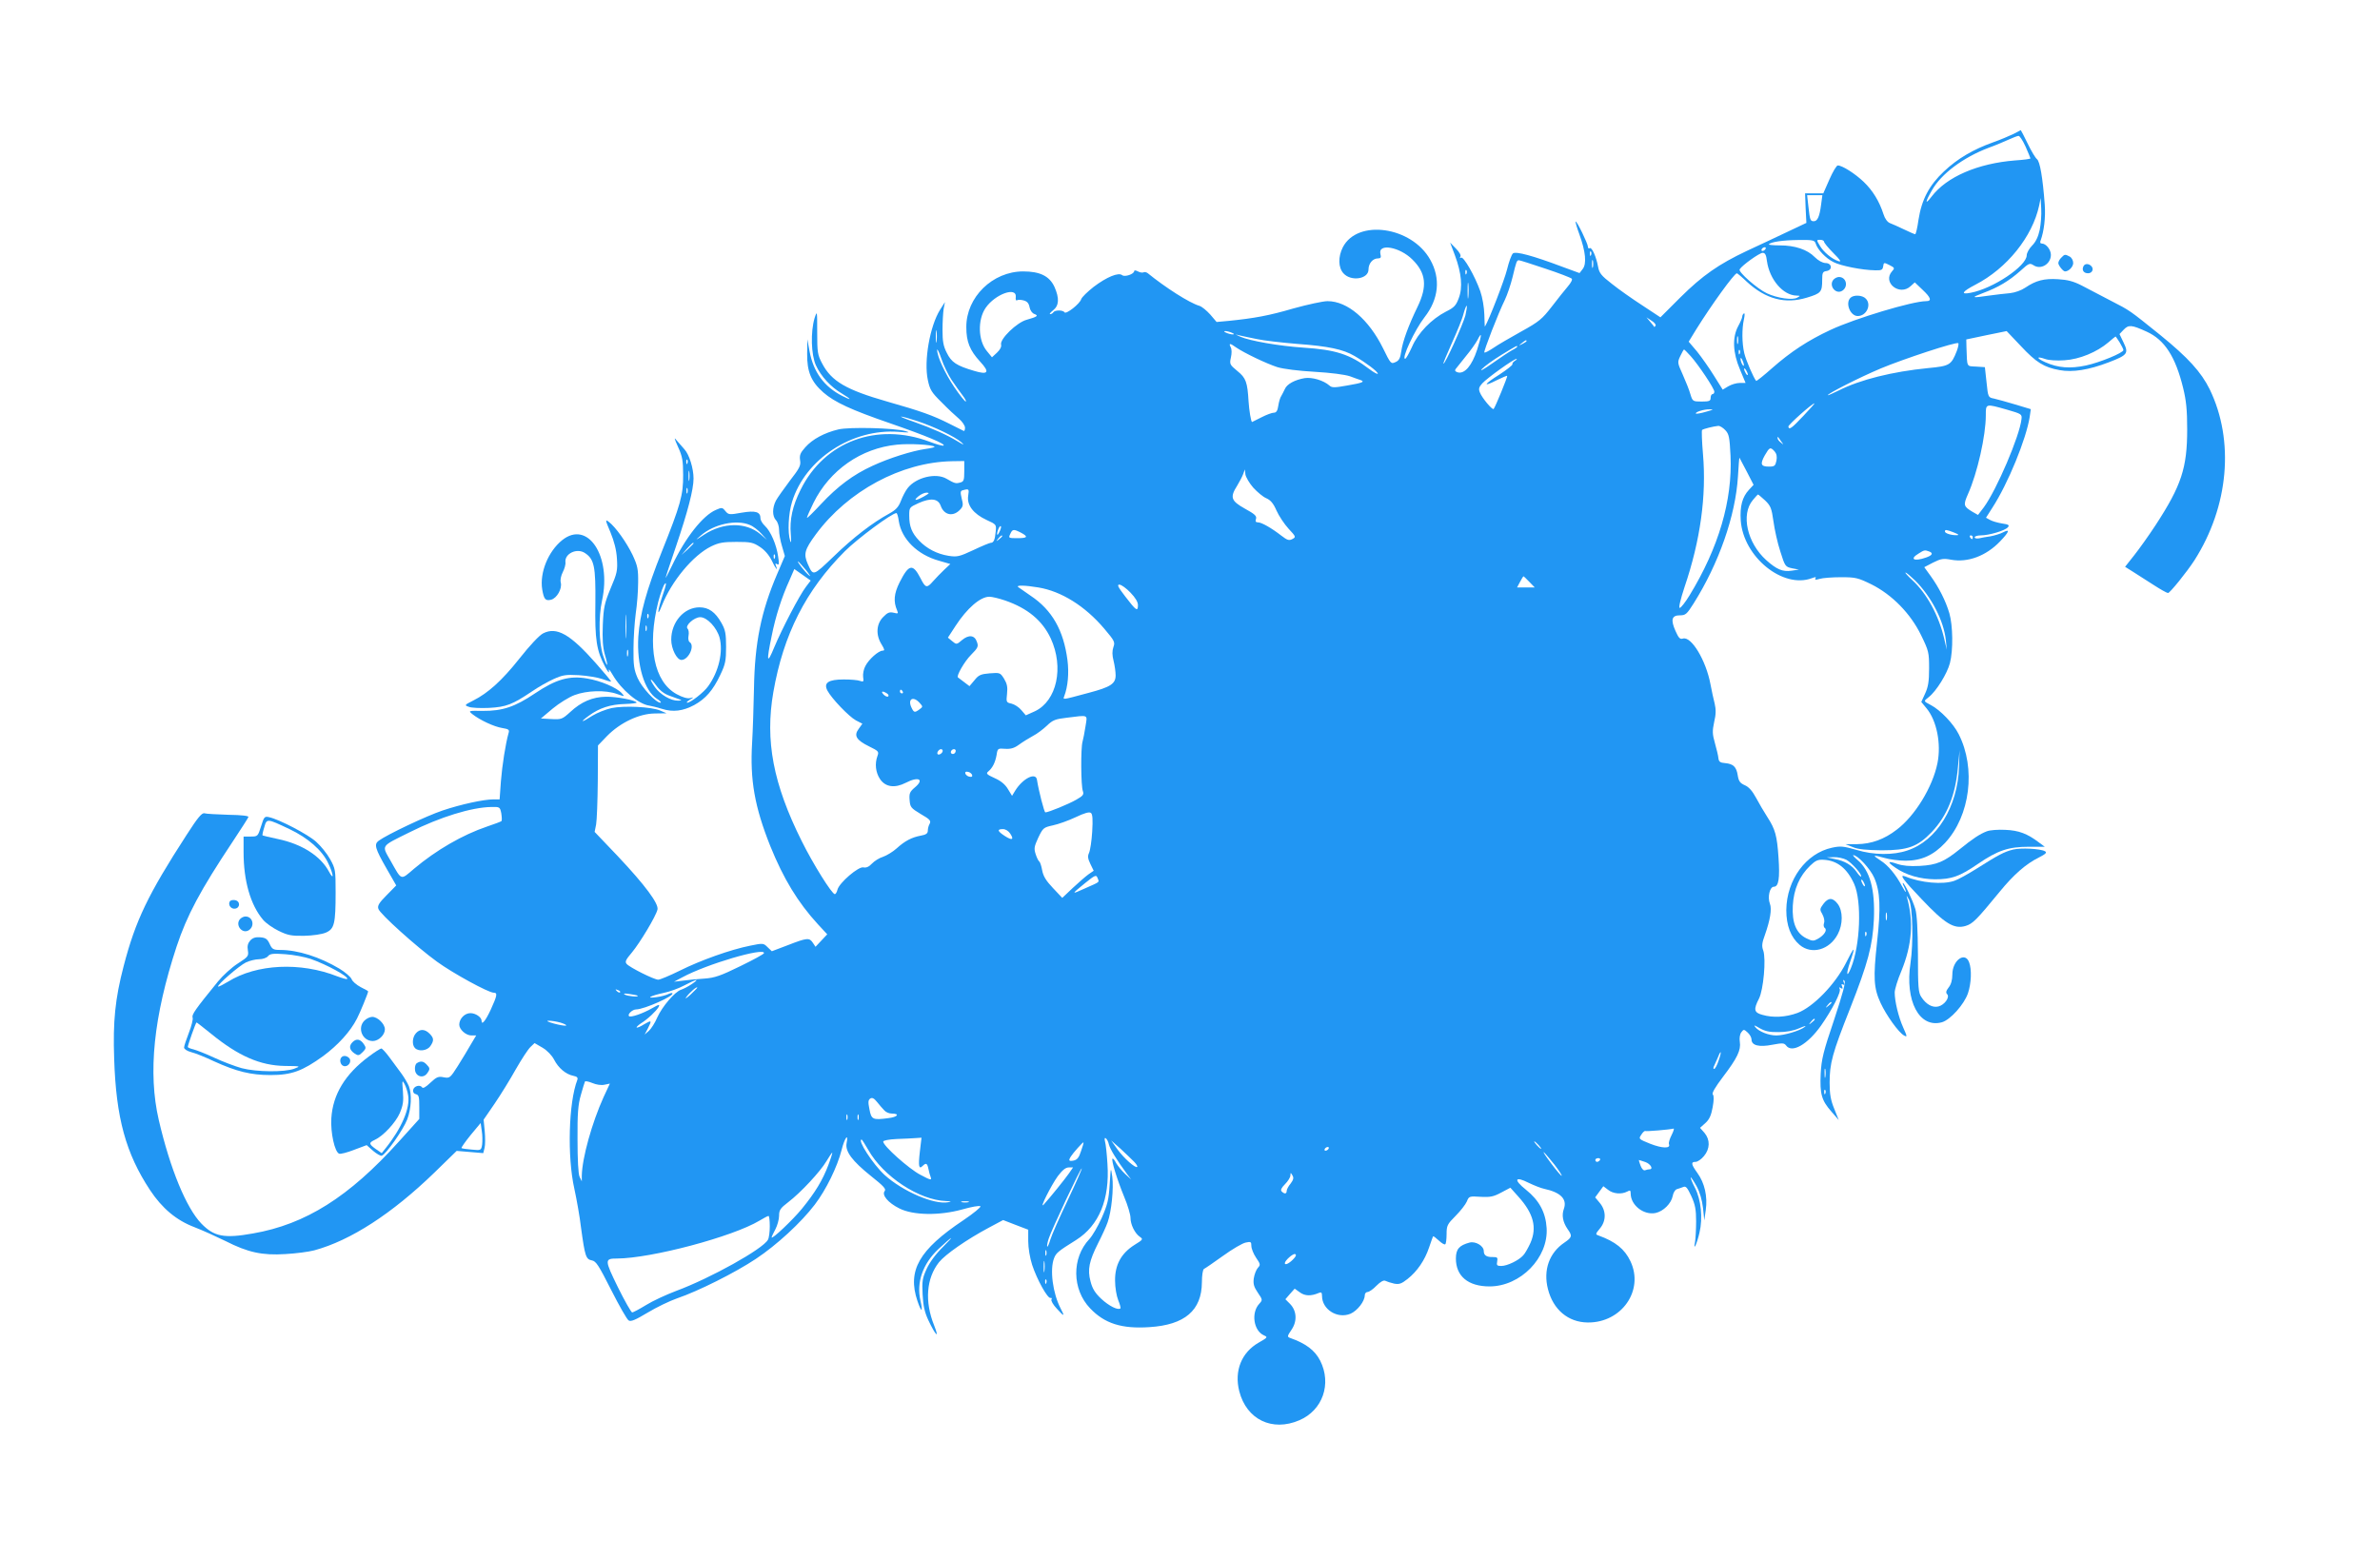 <?xml version="1.0" standalone="no"?>
<!DOCTYPE svg PUBLIC "-//W3C//DTD SVG 20010904//EN"
 "http://www.w3.org/TR/2001/REC-SVG-20010904/DTD/svg10.dtd">
<svg version="1.0" xmlns="http://www.w3.org/2000/svg"
 width="1280pt" height="839pt" viewBox="0 0 1280 839"
 preserveAspectRatio="xMidYMid meet">
<g transform="translate(0,839) scale(0.1,-0.1)"
fill="#2196f3" stroke="none">
<path d="M10828 7669 c-21 -10 -70 -31 -110 -45 -106 -38 -190 -87 -263 -156
-79 -74 -120 -151 -137 -260 -6 -43 -14 -78 -18 -78 -3 0 -31 12 -60 26 -30
14 -64 30 -76 34 -13 5 -27 24 -34 47 -23 71 -58 128 -107 175 -46 44 -115 88
-139 88 -7 0 -27 -34 -45 -75 l-33 -75 -49 0 -49 0 3 -80 4 -79 -110 -52 c-60
-29 -156 -73 -211 -99 -150 -71 -237 -131 -357 -250 l-107 -107 -97 64 c-54
35 -128 87 -164 116 -57 44 -68 58 -74 91 -10 55 -34 108 -45 101 -6 -3 -10 0
-10 8 0 16 -60 140 -66 135 -2 -2 7 -33 20 -68 34 -94 40 -159 18 -187 l-17
-22 -90 33 c-162 61 -252 85 -268 73 -8 -7 -22 -46 -32 -87 -13 -54 -97 -272
-119 -307 -1 -1 -2 29 -3 65 -1 38 -10 92 -22 126 -29 82 -90 188 -103 180 -7
-4 -8 -2 -4 5 5 7 -5 25 -24 44 l-31 32 26 -69 c35 -94 43 -173 20 -231 -14
-38 -25 -50 -68 -71 -78 -40 -151 -115 -183 -190 -16 -35 -32 -64 -37 -64 -21
0 52 156 104 223 77 98 88 209 31 310 -100 179 -391 220 -470 67 -26 -51 -25
-109 3 -140 41 -46 135 -31 135 20 0 33 23 60 51 60 15 0 18 5 13 24 -14 59
104 38 172 -30 74 -73 81 -144 28 -254 -50 -103 -80 -186 -88 -241 -5 -36 -12
-49 -31 -57 -24 -11 -26 -9 -67 75 -77 155 -191 253 -298 253 -25 0 -107 -18
-183 -39 -133 -39 -211 -53 -348 -67 l-66 -6 -34 40 c-19 21 -45 43 -59 47
-54 16 -182 98 -278 176 -7 5 -17 7 -22 4 -5 -3 -19 -1 -30 5 -11 6 -20 7 -20
2 0 -16 -51 -34 -65 -22 -20 16 -83 -10 -153 -63 -33 -26 -63 -55 -67 -66 -7
-25 -82 -84 -90 -71 -8 13 -52 13 -60 0 -3 -5 -11 -10 -17 -10 -6 0 1 9 16 21
32 25 34 65 7 126 -27 58 -78 83 -168 83 -165 0 -307 -139 -306 -300 0 -79 19
-125 74 -185 54 -58 44 -73 -32 -50 -95 28 -122 46 -147 97 -19 37 -23 63 -23
123 0 42 3 93 6 113 l7 37 -26 -41 c-55 -88 -88 -275 -66 -378 11 -52 19 -66
74 -120 33 -34 76 -74 94 -89 17 -15 32 -36 32 -48 0 -11 -3 -19 -7 -17 -5 2
-39 19 -78 39 -87 44 -151 67 -334 119 -220 63 -299 109 -349 204 -25 47 -27
60 -27 170 0 114 0 117 -14 75 -22 -74 -19 -196 7 -254 27 -59 80 -117 140
-152 53 -32 55 -40 2 -13 -98 50 -155 128 -176 240 l-12 65 -1 -78 c-1 -96 21
-150 87 -208 61 -53 150 -94 362 -167 188 -65 301 -112 284 -119 -6 -2 -39 7
-75 21 -283 106 -565 1 -693 -258 -44 -88 -60 -162 -53 -240 3 -38 2 -51 -3
-36 -15 46 -10 147 10 211 71 230 323 395 573 376 57 -5 65 -4 37 4 -61 17
-301 23 -361 9 -76 -18 -140 -53 -178 -96 -27 -30 -32 -43 -28 -70 5 -28 -3
-43 -55 -110 -33 -44 -67 -92 -75 -107 -20 -39 -20 -83 0 -105 10 -10 17 -34
17 -53 0 -20 7 -59 16 -88 l15 -52 -41 -96 c-87 -203 -121 -371 -125 -618 -2
-93 -6 -224 -10 -290 -12 -200 13 -344 98 -557 71 -175 147 -301 256 -420 l50
-54 -32 -34 -31 -33 -14 21 c-19 29 -31 28 -134 -12 l-87 -33 -23 22 c-22 22
-25 22 -93 8 -106 -21 -268 -79 -378 -134 -55 -27 -107 -49 -117 -49 -22 0
-154 66 -170 85 -10 12 -4 23 29 62 43 52 128 193 137 230 8 31 -66 131 -214
288 l-124 130 8 40 c4 22 8 127 9 232 l1 193 49 51 c71 72 172 120 256 121
l64 1 -35 15 c-48 20 -193 27 -261 13 -31 -7 -77 -25 -103 -41 -60 -39 -71
-38 -19 0 57 42 117 61 194 63 37 1 65 5 63 8 -8 13 -108 32 -165 31 -72 -1
-133 -27 -192 -82 -43 -39 -48 -41 -102 -38 l-56 3 63 53 c35 29 88 62 118 73
66 25 167 28 228 6 43 -15 43 -15 26 4 -27 30 -113 67 -186 79 -96 17 -168 -4
-281 -80 -107 -72 -174 -95 -281 -94 -78 1 -78 1 -55 -18 41 -32 116 -67 159
-74 36 -6 41 -9 35 -28 -16 -57 -34 -171 -41 -258 l-7 -98 -32 0 c-54 0 -177
-27 -275 -60 -84 -28 -298 -129 -344 -163 -25 -19 -19 -41 44 -151 l51 -89
-51 -52 c-41 -41 -51 -57 -45 -74 8 -27 206 -205 315 -284 85 -62 277 -167
305 -167 22 0 19 -15 -16 -92 -28 -60 -49 -85 -49 -59 0 19 -32 41 -60 41 -31
0 -60 -30 -60 -62 0 -26 36 -58 65 -58 l26 0 -28 -47 c-15 -27 -47 -79 -70
-116 -42 -66 -44 -68 -77 -62 -28 6 -38 2 -71 -29 -25 -24 -41 -33 -45 -25
-11 16 -44 7 -48 -14 -2 -11 3 -20 15 -23 16 -4 18 -15 18 -69 l0 -64 -110
-122 c-268 -298 -502 -445 -784 -494 -156 -28 -210 -17 -278 53 -81 84 -168
294 -229 557 -59 254 -28 557 96 934 56 168 126 300 303 566 43 65 81 124 83
130 3 6 -35 11 -107 12 -62 2 -120 5 -129 8 -14 4 -36 -22 -97 -117 -207 -320
-274 -459 -338 -705 -46 -176 -58 -298 -51 -498 10 -319 63 -510 193 -707 65
-98 141 -162 238 -199 44 -17 119 -51 168 -75 120 -61 197 -78 322 -70 55 3
125 12 155 20 196 53 419 198 646 418 l120 117 72 -6 71 -6 7 28 c4 15 4 55 1
89 l-6 63 59 86 c32 47 84 131 114 185 31 54 66 108 79 120 l22 21 43 -25 c25
-15 50 -41 62 -64 23 -45 63 -79 103 -87 21 -4 26 -10 22 -22 -47 -121 -55
-413 -16 -586 12 -55 29 -149 36 -210 21 -153 26 -169 58 -175 23 -4 37 -27
104 -159 43 -85 85 -159 94 -164 12 -8 37 3 102 42 48 29 119 63 159 77 112
38 312 138 423 212 113 75 244 196 317 292 61 80 121 203 144 293 16 65 39 97
27 37 -8 -44 30 -95 131 -176 68 -54 83 -70 74 -81 -17 -21 18 -63 78 -93 74
-38 216 -40 339 -6 49 14 93 22 98 17 4 -4 -37 -38 -92 -75 -238 -159 -302
-270 -247 -434 22 -65 31 -63 16 3 -22 97 13 197 97 276 76 71 94 81 25 12
-39 -38 -72 -83 -88 -118 -23 -50 -26 -67 -22 -139 3 -60 11 -95 30 -136 40
-85 62 -106 32 -30 -52 129 -42 254 26 340 34 42 148 122 270 187 l75 40 67
-26 68 -26 0 -62 c0 -36 9 -90 21 -127 26 -79 83 -182 99 -178 6 1 9 -2 5 -8
-4 -6 9 -29 29 -50 40 -44 44 -44 20 2 -42 81 -59 209 -35 270 11 28 21 37
119 98 123 78 181 219 168 409 -3 53 -9 107 -13 120 -4 16 -2 22 4 18 6 -4 14
-19 17 -34 7 -26 42 -83 97 -158 l23 -30 -33 30 c-18 17 -39 43 -48 58 -8 16
-17 27 -20 24 -7 -8 24 -110 63 -205 19 -45 34 -96 34 -113 0 -36 23 -83 50
-102 19 -13 18 -15 -29 -44 -71 -45 -105 -107 -104 -192 0 -37 8 -83 17 -105
9 -22 14 -41 12 -44 -13 -12 -62 13 -103 51 -34 32 -48 55 -58 94 -17 64 -8
108 41 206 20 39 43 89 51 112 21 59 33 182 25 245 -8 54 -8 54 -14 -42 -5
-82 -12 -109 -43 -180 -21 -46 -50 -96 -66 -113 -96 -102 -94 -271 4 -373 78
-82 170 -111 319 -101 190 12 281 90 282 241 0 37 5 69 11 72 5 2 52 34 102
70 51 37 106 69 123 72 27 6 30 4 30 -18 0 -14 11 -42 25 -63 24 -35 25 -39
10 -55 -9 -10 -19 -36 -22 -57 -4 -30 1 -46 22 -77 26 -38 26 -39 7 -60 -44
-48 -30 -144 25 -169 22 -10 22 -11 -27 -39 -93 -53 -133 -152 -105 -262 39
-152 177 -219 323 -156 126 54 175 196 112 321 -29 56 -77 92 -162 122 -16 6
-15 10 8 44 32 47 28 103 -9 140 l-24 24 25 29 25 28 28 -20 c27 -20 60 -21
102 -3 13 6 17 2 17 -16 0 -73 83 -125 153 -96 37 16 77 67 77 100 0 9 7 17
15 17 8 0 30 15 48 34 22 22 39 31 48 26 8 -4 29 -11 47 -15 27 -5 39 -1 72
25 52 41 93 101 116 170 10 30 20 57 21 59 2 3 16 -8 31 -22 16 -15 31 -24 35
-20 4 3 7 28 7 55 0 45 4 53 48 97 27 27 54 62 61 78 11 28 13 29 74 25 52 -3
70 1 111 23 l49 26 43 -48 c82 -91 101 -166 65 -249 -12 -26 -29 -57 -39 -67
-24 -27 -86 -57 -118 -57 -23 0 -26 4 -22 24 4 21 1 24 -22 24 -35 -1 -50 9
-50 32 0 28 -44 54 -76 46 -56 -15 -74 -35 -74 -86 0 -95 66 -150 181 -150
166 0 317 154 307 314 -5 84 -40 149 -111 206 -69 55 -60 75 15 37 29 -14 67
-29 83 -32 88 -19 124 -55 106 -107 -13 -35 -6 -72 20 -110 26 -36 24 -44 -17
-72 -82 -55 -115 -148 -89 -250 28 -111 109 -179 214 -180 182 -2 304 172 230
329 -31 66 -81 106 -172 139 -17 6 -17 8 7 37 35 41 35 96 0 138 l-25 30 22
30 22 30 25 -19 c27 -22 72 -26 103 -10 16 9 19 7 19 -10 0 -63 70 -118 134
-105 42 9 84 51 92 91 3 18 13 34 22 37 10 3 25 8 35 12 14 6 22 -4 43 -49 21
-46 26 -72 26 -136 0 -43 -3 -94 -6 -112 -11 -53 10 -11 24 51 19 79 8 179
-24 241 -15 29 -25 54 -23 56 2 2 16 -19 31 -46 18 -33 30 -75 35 -118 l7 -67
8 57 c10 72 -6 144 -45 198 -34 47 -36 60 -10 60 11 0 31 14 45 31 33 39 34
88 3 125 l-24 27 29 26 c21 19 31 41 39 85 7 39 7 62 1 68 -7 7 12 39 55 96
76 100 97 143 90 188 -3 19 0 40 8 51 13 17 14 17 34 -1 12 -11 21 -27 21 -38
0 -32 41 -42 112 -28 54 10 63 10 74 -4 31 -43 115 5 187 106 61 87 111 184
101 199 -5 8 -3 10 6 4 10 -6 12 -4 7 9 -5 11 -3 15 5 10 8 -5 9 -1 4 12 -5
13 -4 16 4 8 7 -7 -9 -68 -56 -210 -58 -171 -68 -212 -72 -290 -5 -108 4 -143
58 -204 l39 -45 -24 60 c-19 46 -25 79 -25 140 0 105 14 158 110 400 97 247
121 338 128 479 7 161 -21 263 -88 320 -17 14 -27 26 -23 26 24 0 92 -74 113
-122 32 -74 36 -160 15 -347 -21 -191 -18 -246 19 -326 31 -67 97 -159 126
-175 18 -10 18 -7 -4 42 -26 58 -46 142 -46 189 0 17 16 69 36 116 57 139 67
268 29 399 -3 10 2 3 12 -16 20 -41 24 -232 8 -340 -31 -204 47 -353 169 -319
45 13 119 95 140 156 18 53 21 129 6 167 -22 59 -90 10 -90 -66 0 -30 -7 -54
-20 -70 -14 -18 -16 -28 -8 -36 16 -16 -14 -58 -47 -66 -32 -8 -66 11 -92 51
-16 24 -18 53 -18 228 -1 134 -5 215 -14 245 -14 47 -58 140 -67 140 -2 0 0
-9 6 -19 5 -11 10 -23 10 -28 -1 -4 -10 10 -22 32 -31 59 -74 111 -114 136
-19 12 -33 23 -32 25 2 2 26 -3 53 -11 26 -8 78 -15 114 -15 85 0 150 30 212
96 135 145 167 401 73 585 -28 56 -98 129 -149 156 -41 22 -41 20 -12 43 41
32 99 126 114 183 18 70 16 202 -3 268 -20 68 -57 140 -101 201 l-34 47 48 25
c42 21 55 23 97 15 89 -16 187 20 262 98 51 53 56 70 16 49 -15 -8 -46 -17
-67 -21 -22 -3 -50 -8 -62 -11 -13 -2 -23 0 -23 6 0 5 15 10 33 10 44 0 132
26 146 44 9 11 4 15 -31 20 -24 4 -53 12 -65 19 l-22 12 35 55 c84 130 181
368 200 487 l6 42 -83 25 c-46 14 -98 28 -115 32 -31 6 -32 7 -40 87 l-9 82
-47 3 c-53 3 -48 -6 -52 101 l-1 45 109 23 108 22 76 -80 c83 -89 125 -115
209 -130 70 -13 157 1 264 42 102 39 108 48 80 106 l-22 46 23 24 c26 27 42
26 123 -11 97 -44 155 -135 196 -302 17 -69 22 -120 22 -224 0 -207 -31 -302
-170 -515 -36 -55 -88 -128 -115 -162 l-49 -62 43 -27 c24 -15 73 -47 111 -71
37 -24 71 -43 77 -43 10 0 102 114 142 176 185 290 216 644 82 920 -46 93
-116 170 -266 292 -168 135 -160 130 -267 185 -53 28 -123 64 -155 81 -45 23
-76 31 -127 34 -75 5 -120 -7 -176 -45 -22 -15 -56 -27 -83 -30 -25 -2 -75 -8
-112 -13 -96 -14 -101 -12 -32 14 81 30 139 65 200 119 46 42 50 43 71 30 39
-26 93 7 93 56 0 28 -26 61 -49 61 -8 0 -11 6 -6 17 18 49 27 124 22 192 -11
147 -26 233 -42 245 -8 6 -31 44 -50 84 -19 39 -36 72 -37 72 -2 -1 -20 -10
-40 -21z m66 -68 c14 -32 26 -61 26 -63 0 -3 -37 -8 -83 -11 -200 -16 -368
-88 -449 -195 -36 -47 -35 -30 2 34 50 89 168 177 305 229 39 14 88 35 110 45
22 10 45 19 51 19 6 1 23 -25 38 -58z m-1100 -313 c-8 -62 -19 -88 -39 -88
-19 0 -21 6 -29 78 l-7 62 41 0 41 0 -7 -52z m1176 -134 c-8 -37 -21 -65 -41
-85 -16 -16 -29 -40 -29 -52 0 -58 -182 -180 -302 -202 -56 -11 -46 6 25 43
171 88 308 259 344 427 l8 40 3 -58 c2 -32 -2 -83 -8 -113z m-1205 -74 c10
-33 55 -80 96 -100 39 -20 153 -43 224 -44 34 -1 40 2 43 21 3 22 4 22 34 7
28 -14 29 -17 14 -33 -54 -60 40 -136 100 -80 l22 20 41 -39 c46 -43 52 -62
20 -62 -73 0 -383 -93 -515 -155 -120 -56 -213 -117 -313 -205 -45 -40 -84
-71 -86 -69 -13 14 -56 113 -64 149 -13 55 -13 132 -2 182 5 22 5 36 0 32 -5
-3 -9 -11 -9 -17 0 -7 -10 -30 -22 -52 -32 -60 -29 -142 10 -233 l30 -72 -31
0 c-18 0 -45 -8 -62 -18 l-30 -18 -47 75 c-26 42 -67 100 -91 130 l-45 53 41
67 c81 130 203 299 218 301 3 0 27 -20 53 -45 102 -94 206 -122 324 -86 76 23
82 30 82 96 0 38 3 44 23 47 34 5 30 43 -5 43 -17 1 -39 13 -58 32 -40 41
-107 63 -188 63 -36 0 -63 3 -59 6 13 13 75 22 159 23 78 1 87 -1 93 -19z m45
10 c0 -6 23 -34 50 -61 38 -38 45 -49 28 -44 -35 11 -81 49 -101 84 -18 30
-18 31 2 31 12 0 21 -5 21 -10z m-315 -40 c-3 -5 -11 -10 -16 -10 -6 0 -7 5
-4 10 3 6 11 10 16 10 6 0 7 -4 4 -10z m-938 -32 c-3 -8 -6 -5 -6 6 -1 11 2
17 5 13 3 -3 4 -12 1 -19z m946 -33 c14 -99 87 -184 159 -185 21 -1 22 -1 4
-11 -25 -15 -107 -3 -163 23 -52 24 -156 116 -147 129 13 22 107 89 124 89 13
0 19 -11 23 -45z m-936 -32 c-3 -10 -5 -2 -5 17 0 19 2 27 5 18 2 -10 2 -26 0
-35z m-256 -8 c73 -24 137 -49 142 -54 5 -5 -4 -22 -21 -42 -16 -19 -55 -67
-86 -108 -52 -67 -68 -81 -164 -134 -59 -33 -127 -72 -151 -89 -24 -16 -45
-27 -48 -24 -5 5 76 214 110 282 13 27 32 83 42 124 20 83 22 90 34 90 5 0 68
-20 142 -45z m-424 -27 c-3 -8 -6 -5 -6 6 -1 11 2 17 5 13 3 -3 4 -12 1 -19z
m10 -125 c-2 -21 -4 -6 -4 32 0 39 2 55 4 38 2 -18 2 -50 0 -70z m-2434 -1
c-2 -13 1 -21 7 -17 5 3 21 3 35 -1 19 -5 28 -15 32 -36 3 -17 14 -33 26 -37
24 -9 16 -15 -41 -31 -53 -14 -146 -104 -138 -134 3 -11 -5 -27 -22 -43 l-27
-25 -27 33 c-48 57 -51 169 -7 233 51 74 168 116 162 58z m2418 -99 c-13 -49
-111 -266 -118 -259 -2 2 19 52 46 112 27 60 56 130 62 156 7 26 15 45 17 43
3 -2 -1 -26 -7 -52z m1023 -55 c-3 -5 -7 -8 -8 -6 0 2 -10 14 -21 27 l-20 24
27 -18 c15 -9 25 -21 22 -27z m-3867 -85 c-2 -16 -4 -3 -4 27 0 30 2 43 4 28
2 -16 2 -40 0 -55z m1588 47 c13 -5 14 -9 5 -9 -8 0 -24 4 -35 9 -13 5 -14 9
-5 9 8 0 24 -4 35 -9z m135 -34 c36 -8 133 -19 217 -26 166 -12 247 -29 308
-65 63 -37 125 -84 125 -95 0 -5 -21 6 -46 25 -103 79 -181 104 -355 115 -131
9 -286 36 -339 59 l-25 12 25 -6 c14 -3 54 -12 90 -19z m1184 -58 c-28 -85
-67 -131 -104 -121 -13 4 -17 9 -12 17 5 6 30 37 55 69 26 31 54 71 63 88 25
50 24 29 -2 -53z m1403 35 c-3 -10 -5 -2 -5 17 0 19 2 27 5 18 2 -10 2 -26 0
-35z m2053 5 c11 -18 20 -37 20 -41 0 -15 -127 -67 -201 -83 -85 -18 -151 -13
-218 17 -50 22 -51 35 -2 18 18 -7 64 -10 104 -7 81 5 175 44 237 97 19 17 36
30 38 31 1 0 11 -15 22 -32z m-3190 7 c0 -2 -10 -9 -22 -15 -22 -11 -22 -10
-4 4 21 17 26 19 26 11z m2314 -53 c-30 -76 -38 -81 -154 -92 -192 -19 -366
-62 -482 -121 -32 -16 -58 -27 -58 -25 0 9 171 96 285 144 122 51 404 144 417
136 3 -2 0 -21 -8 -42z m-3876 19 c44 -30 163 -87 222 -106 33 -10 113 -20
200 -25 88 -5 163 -15 190 -24 25 -9 51 -19 59 -21 23 -9 7 -15 -75 -29 -67
-12 -81 -12 -94 0 -32 28 -93 46 -133 40 -53 -9 -96 -32 -107 -59 -6 -12 -14
-29 -19 -37 -6 -8 -13 -32 -16 -52 -4 -28 -11 -38 -24 -38 -10 0 -40 -11 -67
-25 -27 -14 -50 -25 -50 -25 -6 0 -16 64 -19 110 -6 104 -14 127 -60 164 -41
34 -43 37 -35 73 5 22 5 44 -1 55 -12 23 -4 23 29 -1z m1512 4 c0 -2 -12 -11
-28 -19 -15 -8 -63 -40 -107 -71 -45 -32 -69 -45 -55 -30 14 15 61 49 105 76
82 50 85 52 85 44z m-3042 -179 c19 -28 45 -65 59 -83 14 -18 21 -33 17 -33
-5 0 -33 35 -62 78 -51 76 -92 165 -92 200 0 9 11 -12 23 -48 12 -36 37 -87
55 -114z m3975 128 c42 -47 127 -174 127 -191 0 -7 -4 -13 -10 -13 -5 0 -10
-9 -10 -20 0 -17 -7 -20 -48 -20 -48 0 -49 1 -61 40 -6 22 -25 69 -41 105 -29
64 -29 66 -13 100 9 19 18 35 20 35 2 0 18 -16 36 -36z m264 14 c-3 -8 -6 -5
-6 6 -1 11 2 17 5 13 3 -3 4 -12 1 -19z m22 -63 c0 -5 -4 -3 -9 5 -5 8 -9 22
-9 30 0 16 17 -16 18 -35z m-1232 24 c-9 -6 -15 -14 -13 -18 3 -4 -29 -29 -70
-56 -85 -53 -92 -70 -14 -30 29 14 54 25 56 23 3 -4 -64 -168 -73 -178 -7 -7
-63 60 -74 89 -8 19 -5 29 13 49 28 30 169 131 183 131 6 0 2 -4 -8 -10z
m1253 -74 c0 -5 -5 -3 -10 5 -5 8 -10 20 -10 25 0 6 5 3 10 -5 5 -8 10 -19 10
-25z m299 -222 c-64 -68 -77 -77 -81 -58 -2 9 128 125 140 125 3 0 -24 -30
-59 -67z m1096 33 c76 -22 80 -24 77 -50 -10 -92 -134 -381 -202 -474 l-32
-42 -30 17 c-48 29 -50 36 -24 95 51 114 96 315 96 424 0 64 -2 63 115 30z
m-1620 -11 c-27 -8 -51 -12 -54 -10 -7 8 43 24 74 23 24 0 20 -2 -20 -13z
m-4239 -51 c92 -31 198 -82 234 -113 19 -17 14 -16 -20 5 -58 35 -136 70 -235
105 -44 15 -75 28 -69 28 7 1 47 -11 90 -25z m4343 -48 c20 -21 23 -38 28
-137 11 -241 -64 -495 -220 -751 -23 -38 -47 -68 -53 -68 -7 0 3 43 26 113 85
250 118 491 99 713 -6 69 -8 128 -5 131 6 6 63 20 87 22 8 1 26 -10 38 -23z
m301 -61 c14 -19 14 -19 -2 -6 -10 7 -18 18 -18 24 0 6 1 8 3 6 1 -2 9 -13 17
-24z m-4554 -28 c3 -3 -19 -8 -48 -12 -71 -10 -196 -49 -286 -91 -103 -47
-187 -110 -276 -205 -42 -45 -76 -79 -76 -74 0 5 16 41 35 80 87 176 256 294
449 313 68 7 191 0 202 -11z m4518 -25 c11 -13 14 -28 10 -50 -6 -28 -10 -32
-40 -32 -44 0 -49 13 -23 60 26 45 30 47 53 22z m-150 -108 l37 -72 -25 -27
c-36 -39 -49 -88 -44 -165 14 -196 227 -369 383 -310 19 7 24 7 19 -1 -5 -9 1
-9 22 -3 16 5 67 9 115 9 79 0 91 -3 163 -38 112 -56 211 -157 268 -274 41
-84 43 -93 43 -178 0 -71 -5 -100 -21 -135 l-21 -46 28 -34 c55 -66 80 -191
59 -295 -26 -129 -121 -284 -219 -358 -67 -52 -137 -77 -214 -78 l-62 0 40
-16 c28 -12 74 -16 155 -17 141 0 193 19 269 98 83 88 128 199 141 349 l9 92
-3 -90 c-7 -215 -120 -398 -278 -450 -76 -26 -181 -25 -273 3 -70 20 -86 22
-132 12 -140 -30 -244 -172 -246 -335 0 -84 24 -147 72 -188 64 -54 161 -27
205 58 28 53 28 124 0 162 -27 36 -51 36 -78 0 -19 -26 -20 -30 -5 -55 9 -17
13 -36 9 -47 -4 -11 -2 -23 4 -27 15 -10 -3 -39 -37 -58 -23 -13 -30 -13 -61
2 -56 27 -79 84 -74 177 5 88 36 159 93 214 29 28 42 34 73 32 73 -4 126 -46
164 -130 42 -95 33 -331 -18 -454 -23 -55 -26 -30 -4 34 31 90 24 88 -22 -5
-58 -115 -176 -237 -261 -269 -63 -23 -131 -27 -189 -10 -45 12 -48 29 -18 87
24 47 39 213 23 259 -9 23 -7 41 9 84 28 79 38 139 27 167 -14 36 -1 92 21 92
26 0 33 45 25 159 -8 115 -17 150 -60 216 -18 28 -45 74 -61 104 -20 37 -39
58 -60 67 -25 11 -33 21 -38 52 -7 47 -24 63 -68 67 -26 2 -34 7 -36 26 -1 13
-10 50 -19 82 -14 49 -14 65 -4 113 10 41 10 68 3 98 -6 22 -16 70 -23 106
-24 128 -103 259 -148 245 -16 -5 -23 3 -40 41 -27 61 -20 84 24 84 30 0 37 6
73 63 136 216 226 472 239 684 3 57 7 102 8 101 1 -2 19 -35 39 -74z m-4208 1
c0 -50 -3 -56 -23 -61 -23 -6 -28 -5 -73 21 -57 33 -163 7 -208 -50 -12 -15
-28 -46 -37 -70 -13 -33 -27 -48 -63 -68 -90 -49 -194 -129 -298 -230 -113
-108 -110 -107 -140 -40 -23 53 -17 76 44 159 172 233 460 388 732 393 l66 1
0 -55z m1554 -88 c22 -24 53 -50 70 -57 23 -10 38 -27 55 -66 13 -29 42 -73
65 -98 40 -43 41 -45 20 -56 -17 -9 -27 -6 -58 18 -54 42 -107 72 -126 72 -12
0 -16 5 -11 19 5 15 -7 26 -60 55 -75 42 -81 61 -41 124 12 20 27 48 32 62 l9
25 3 -27 c2 -14 21 -47 42 -71z m-1533 -44 c-8 -50 28 -97 99 -130 53 -24 53
-25 49 -63 -4 -44 -11 -60 -27 -60 -5 0 -47 -17 -93 -39 -75 -35 -87 -38 -133
-31 -63 10 -118 39 -159 82 -39 41 -53 76 -53 134 0 45 1 45 51 68 65 29 104
24 118 -14 18 -52 68 -62 106 -20 15 16 16 26 7 59 -8 34 -7 41 7 44 32 9 34
7 28 -30z m-237 -3 c-45 -25 -61 -25 -31 0 13 11 33 20 45 20 17 -1 14 -4 -14
-20z m4523 -22 c30 -29 35 -42 45 -113 6 -44 22 -117 37 -162 25 -80 27 -82
63 -90 l37 -7 -40 -6 c-48 -7 -80 7 -136 57 -103 93 -137 246 -72 323 14 17
26 30 28 30 2 0 19 -15 38 -32z m-4659 -112 c15 -96 100 -180 215 -212 l62
-18 -33 -31 c-18 -17 -46 -46 -61 -63 -32 -37 -40 -35 -66 17 -42 81 -63 77
-113 -22 -30 -60 -34 -103 -13 -151 7 -17 5 -18 -19 -12 -22 5 -33 1 -56 -23
-37 -37 -41 -96 -9 -147 17 -28 18 -34 6 -34 -22 0 -75 -47 -93 -83 -9 -16
-14 -43 -12 -58 4 -26 2 -28 -16 -22 -12 5 -51 8 -88 8 -83 0 -110 -18 -88
-60 23 -43 115 -139 153 -160 l35 -18 -20 -28 c-27 -36 -13 -60 56 -94 51 -25
54 -28 45 -52 -15 -41 -10 -88 14 -124 29 -43 79 -50 138 -20 69 36 102 19 49
-25 -27 -23 -31 -32 -28 -68 3 -38 7 -43 60 -75 49 -28 56 -36 48 -52 -6 -10
-10 -26 -10 -37 0 -15 -9 -22 -37 -27 -49 -9 -86 -28 -131 -69 -20 -18 -53
-38 -73 -45 -20 -6 -47 -23 -60 -37 -16 -17 -30 -23 -45 -20 -26 7 -131 -83
-140 -120 -3 -13 -10 -24 -14 -24 -16 0 -118 164 -178 285 -154 308 -198 541
-153 801 54 311 175 549 385 759 68 68 253 205 277 205 4 0 10 -20 13 -44z
m544 -51 c-6 -14 -13 -24 -14 -22 -6 6 9 47 17 47 5 0 3 -11 -3 -25z m112 -10
c42 -22 37 -30 -19 -30 -47 0 -48 1 -38 22 12 27 18 28 57 8z m5020 0 c23 -9
28 -14 15 -14 -30 -1 -65 10 -65 20 0 11 7 11 50 -6z m-5120 -19 c0 -2 -8 -10
-17 -17 -16 -13 -17 -12 -4 4 13 16 21 21 21 13z m5220 -6 c0 -5 -2 -10 -4
-10 -3 0 -8 5 -11 10 -3 6 -1 10 4 10 6 0 11 -4 11 -10z m-236 -76 c25 -9 19
-21 -15 -33 -65 -23 -91 -9 -41 21 31 20 34 20 56 12z m-6039 -101 c21 -27 28
-39 16 -28 -23 19 -66 75 -59 75 2 0 21 -21 43 -47z m0 -89 c-35 -45 -130
-228 -171 -326 -39 -95 -43 -79 -14 60 21 106 54 209 96 301 l26 60 44 -31 44
-31 -25 -33z m5964 34 c88 -87 155 -218 166 -321 l5 -52 -14 60 c-29 124 -93
242 -171 314 -25 23 -41 41 -37 41 5 0 27 -19 51 -42z m-2074 -8 l29 -30 -47
0 -48 0 16 30 c9 17 17 30 18 30 2 0 16 -13 32 -30z m-2145 -58 c26 -27 40
-50 40 -67 0 -37 -10 -30 -68 46 -40 52 -46 65 -31 64 11 -1 37 -20 59 -43z
m-496 28 c123 -20 252 -100 355 -222 55 -65 59 -72 49 -99 -7 -21 -7 -43 1
-74 6 -24 11 -59 11 -78 0 -45 -27 -63 -145 -94 -146 -39 -139 -39 -131 -17
19 50 26 122 17 193 -21 161 -83 270 -199 347 -31 21 -61 42 -66 46 -13 11 36
10 108 -2z m-179 -70 c122 -42 201 -108 246 -204 72 -156 33 -336 -85 -392
l-49 -22 -24 28 c-13 16 -37 31 -53 35 -28 6 -29 8 -24 53 4 37 0 54 -16 81
-21 33 -22 33 -77 29 -48 -4 -60 -9 -82 -37 l-27 -32 -29 22 c-17 13 -31 24
-33 25 -10 7 35 86 70 121 38 38 41 46 32 70 -12 37 -44 40 -80 10 -29 -25
-30 -25 -53 -6 l-23 19 41 63 c62 95 133 157 182 157 14 0 52 -9 84 -20z
m-550 -490 c3 -5 1 -10 -4 -10 -6 0 -11 5 -11 10 0 6 2 10 4 10 3 0 8 -4 11
-10z m-85 -10 c8 -5 11 -12 7 -16 -4 -4 -15 0 -24 9 -18 18 -8 23 17 7z m176
-51 c18 -20 18 -21 -1 -35 -26 -19 -30 -18 -44 12 -20 45 11 61 45 23z m892
-126 c-5 -32 -12 -69 -16 -83 -10 -33 -9 -239 2 -266 6 -18 1 -25 -36 -46 -40
-23 -149 -68 -166 -68 -6 0 -36 117 -45 175 -6 43 -76 8 -117 -58 l-17 -28
-22 36 c-14 24 -37 44 -71 59 -44 20 -48 25 -35 36 23 19 38 49 45 90 5 34 7
35 45 32 30 -2 49 3 75 22 19 14 53 35 75 47 22 11 56 37 76 56 31 30 46 35
105 42 122 15 112 19 102 -46z m-768 -132 c0 -12 -20 -25 -27 -18 -7 7 6 27
18 27 5 0 9 -4 9 -9z m70 1 c0 -13 -12 -22 -22 -16 -10 6 -1 24 13 24 5 0 9
-4 9 -8z m88 -130 c3 -9 -2 -13 -14 -10 -9 1 -19 9 -22 16 -3 9 2 13 14 10 9
-1 19 -9 22 -16z m-2532 -207 c3 -20 4 -39 1 -42 -4 -3 -38 -16 -77 -29 -133
-45 -274 -127 -393 -227 -74 -63 -65 -66 -126 42 -49 87 -57 75 104 155 162
81 330 133 437 135 46 1 47 0 54 -34z m3178 -99 c-3 -50 -11 -101 -17 -114 -8
-17 -7 -30 7 -59 l18 -37 -29 -20 c-15 -11 -53 -44 -84 -73 l-56 -53 -50 53
c-38 40 -52 64 -58 95 -4 23 -11 44 -15 47 -5 3 -14 21 -20 40 -10 31 -8 41
14 89 25 52 28 55 78 66 29 6 85 26 123 44 48 23 74 30 82 23 9 -6 11 -34 7
-101z m-441 -10 c22 -33 11 -39 -29 -13 -40 26 -43 37 -10 37 14 0 30 -10 39
-24z m4497 -141 c28 -15 87 -81 79 -90 -3 -2 -13 9 -24 25 -24 35 -63 59 -117
69 l-43 9 38 1 c21 1 51 -6 67 -14z m-4026 -101 c8 -21 14 -16 -69 -53 -75
-34 -75 -33 0 28 57 46 61 47 69 25z m4126 -39 c0 -5 -5 -3 -10 5 -5 8 -10 20
-10 25 0 6 5 3 10 -5 5 -8 10 -19 10 -25z m117 -182 c-3 -10 -5 -2 -5 17 0 19
2 27 5 18 2 -10 2 -26 0 -35z m-110 -85 c-3 -8 -6 -5 -6 6 -1 11 2 17 5 13 3
-3 4 -12 1 -19z m-5928 -95 c0 -5 -57 -36 -127 -70 -106 -52 -138 -63 -192
-67 -36 -2 -87 -7 -115 -11 l-50 -6 45 24 c131 71 442 162 439 130z m-389
-167 c-19 -13 -45 -26 -57 -30 -33 -10 -102 -91 -128 -149 -12 -29 -33 -61
-45 -72 l-23 -20 17 32 c23 45 21 47 -20 23 -19 -12 -37 -20 -40 -17 -2 2 8
12 23 22 37 23 82 66 95 88 8 16 3 15 -34 -6 -50 -29 -117 -52 -125 -43 -10 9
18 36 38 36 43 0 209 74 195 87 -2 3 -13 0 -23 -5 -10 -5 -38 -13 -63 -16 -62
-9 -31 8 40 23 30 6 80 24 110 40 68 36 87 39 40 7z m30 -19 c0 -2 -17 -19
-37 -38 -20 -18 -31 -25 -23 -14 18 26 60 62 60 52z m-415 -25 c-3 -3 -11 0
-18 7 -9 10 -8 11 6 5 10 -3 15 -9 12 -12z m94 -18 c10 -9 -55 -3 -69 6 -10 6
-2 7 25 3 22 -3 42 -7 44 -9z m6421 -38 c0 -2 -8 -10 -17 -17 -16 -13 -17 -12
-4 4 13 16 21 21 21 13z m-90 -90 c0 -2 -8 -10 -17 -17 -16 -13 -17 -12 -4 4
13 16 21 21 21 13z m-6745 -17 c22 -7 35 -14 29 -16 -6 -2 -35 3 -65 11 -32 9
-44 15 -29 15 14 1 43 -4 65 -10z m6550 -51 c41 0 80 7 112 21 30 13 41 15 28
6 -26 -20 -110 -45 -152 -45 -41 0 -93 21 -112 44 -11 14 -6 12 23 -5 28 -16
53 -22 101 -21z m-322 -153 c-8 -25 -19 -45 -24 -45 -6 0 -5 8 1 19 5 11 14
31 20 45 17 44 20 28 3 -19z m574 -87 c-2 -13 -4 -5 -4 17 -1 22 1 32 4 23 2
-10 2 -28 0 -40z m-6566 -43 l29 6 -34 -73 c-62 -137 -115 -326 -117 -422 l0
-31 -12 25 c-7 15 -11 92 -11 200 -1 140 3 188 18 240 10 36 20 68 22 72 2 4
21 0 40 -8 21 -9 48 -13 65 -9z m6566 -47 c-3 -8 -6 -5 -6 6 -1 11 2 17 5 13
3 -3 4 -12 1 -19z m-5062 -90 c8 -10 26 -18 39 -18 48 0 35 -19 -18 -25 -82
-11 -90 -7 -100 48 -8 39 -7 50 5 58 10 6 20 1 36 -19 12 -15 29 -35 38 -44z
m-198 -50 c-3 -7 -5 -2 -5 12 0 14 2 19 5 13 2 -7 2 -19 0 -25z m60 0 c-3 -7
-5 -2 -5 12 0 14 2 19 5 13 2 -7 2 -19 0 -25z m-2024 -135 c-5 -31 -6 -32 -56
-27 -27 2 -52 6 -55 8 -2 3 20 34 49 70 l54 65 6 -42 c4 -23 4 -56 2 -74z
m6397 51 c-10 -20 -17 -41 -14 -49 10 -24 -36 -23 -100 2 -64 26 -64 26 -49
49 8 13 18 22 22 20 5 -3 128 7 152 13 4 0 -1 -15 -11 -35z m-4043 -90 c-9
-78 -5 -96 15 -76 18 18 25 15 31 -15 3 -16 9 -37 13 -47 6 -16 -3 -14 -57 15
-61 32 -199 155 -199 178 0 6 30 12 73 14 39 1 86 4 103 5 l30 2 -9 -76z
m-277 10 c81 -143 273 -270 419 -275 28 -1 30 -3 11 -6 -76 -15 -246 59 -343
147 -63 58 -148 190 -123 190 2 0 18 -25 36 -56z m1144 -6 c-11 -35 -21 -47
-40 -51 -26 -5 -29 0 -14 23 11 18 64 77 67 75 2 -1 -4 -22 -13 -47z m284 -56
c13 -13 21 -26 18 -29 -9 -9 -72 47 -106 94 l-34 48 50 -44 c27 -25 59 -56 72
-69z m2177 88 c10 -11 16 -20 13 -20 -3 0 -13 9 -23 20 -10 11 -16 20 -13 20
3 0 13 -9 23 -20z m-1130 -20 c-3 -5 -11 -10 -16 -10 -6 0 -7 5 -4 10 3 6 11
10 16 10 6 0 7 -4 4 -10z m1216 -86 c23 -30 40 -56 38 -59 -2 -2 -28 28 -57
67 -30 40 -47 66 -38 59 8 -7 33 -37 57 -67z m-3906 -1 c-31 -82 -71 -148
-142 -235 -49 -60 -163 -168 -163 -154 0 3 9 23 20 43 11 21 20 54 20 73 0 31
7 41 49 73 67 51 173 165 206 221 15 25 29 46 31 46 2 0 -7 -30 -21 -67z
m4150 27 c-3 -5 -10 -10 -16 -10 -5 0 -9 5 -9 10 0 6 7 10 16 10 8 0 12 -4 9
-10z m244 -11 c28 -10 45 -39 22 -39 -5 0 -15 -2 -23 -5 -8 -3 -18 6 -25 25
-6 16 -10 30 -9 30 2 0 17 -5 35 -11z m-3100 -61 c-21 -30 -103 -132 -136
-168 -26 -28 41 105 76 153 25 33 42 47 59 47 l23 0 -22 -32z m-7 -145 c-44
-92 -86 -187 -93 -211 -7 -23 -14 -40 -17 -38 -2 3 1 22 8 43 14 45 173 383
178 378 2 -2 -32 -79 -76 -172z m1199 90 c-12 -14 -21 -32 -21 -39 0 -17 -12
-18 -27 -3 -7 7 -2 19 18 39 16 16 29 37 29 47 1 17 1 17 11 0 8 -13 5 -24
-10 -44z m-1733 -100 c-10 -2 -26 -2 -35 0 -10 3 -2 5 17 5 19 0 27 -2 18 -5z
m-1068 -129 c0 -30 -4 -63 -10 -73 -26 -49 -307 -206 -493 -275 -53 -20 -127
-54 -162 -76 -36 -22 -70 -40 -75 -40 -5 0 -40 61 -77 136 -72 147 -72 154 -5
154 185 1 622 117 767 204 22 13 43 25 48 25 4 1 7 -24 7 -55z m1487 -156 c-3
-7 -5 -2 -5 12 0 14 2 19 5 13 2 -7 2 -19 0 -25z m1326 -24 c-22 -22 -43 -31
-43 -19 0 14 44 53 55 49 9 -4 5 -13 -12 -30z m-1336 -61 c-2 -16 -4 -5 -4 22
0 28 2 40 4 28 2 -13 2 -35 0 -50z m10 -65 c-3 -8 -6 -5 -6 6 -1 11 2 17 5 13
3 -3 4 -12 1 -19z"/>
<path d="M9860 6885 c-26 -32 13 -81 48 -59 34 22 22 74 -18 74 -10 0 -23 -7
-30 -15z"/>
<path d="M9952 6788 c-29 -29 -1 -98 39 -98 48 0 76 62 43 94 -18 19 -65 21
-82 4z"/>
<path d="M11086 7004 c-9 -8 -16 -22 -16 -29 0 -13 26 -45 36 -45 20 0 44 25
44 45 0 14 -8 29 -19 35 -25 13 -27 13 -45 -6z"/>
<path d="M11204 6955 c-8 -19 3 -35 26 -35 22 0 33 23 17 39 -15 15 -37 14
-43 -4z"/>
<path d="M3647 5985 c23 -50 27 -74 27 -150 1 -107 -14 -161 -115 -413 -82
-206 -118 -335 -126 -457 -9 -152 32 -290 100 -334 18 -11 26 -21 19 -21 -25
0 -100 81 -123 133 -19 44 -23 69 -22 157 0 58 6 143 12 189 7 46 13 121 13
167 1 72 -3 91 -30 149 -33 68 -91 150 -128 178 -20 15 -19 10 9 -56 20 -49
32 -94 35 -142 4 -64 1 -78 -34 -160 -33 -80 -38 -102 -42 -196 -3 -78 0 -120
11 -160 21 -70 14 -75 -9 -7 -23 67 -26 208 -6 298 52 239 -77 435 -215 324
-75 -61 -121 -174 -107 -264 9 -53 17 -64 48 -56 31 8 60 59 52 92 -4 14 1 37
11 57 9 17 16 42 14 53 -5 46 62 78 105 49 50 -33 58 -72 56 -270 -3 -196 6
-255 53 -343 14 -26 23 -36 20 -22 -4 16 3 9 20 -20 47 -81 139 -158 198 -166
12 -2 42 -9 67 -17 59 -19 113 -12 173 20 62 34 102 80 141 163 27 56 31 76
31 150 0 72 -4 92 -25 129 -33 59 -69 84 -118 84 -83 0 -152 -79 -152 -174 0
-49 30 -109 55 -109 38 0 74 77 44 96 -6 3 -9 19 -6 34 3 15 1 32 -5 38 -16
16 35 62 68 62 37 0 89 -56 104 -110 20 -76 -4 -182 -61 -261 -23 -33 -95 -89
-113 -89 -6 1 0 7 14 16 23 14 23 14 3 9 -15 -4 -41 3 -74 21 -122 67 -159
256 -99 496 12 46 28 90 36 98 10 10 6 -10 -11 -59 -29 -85 -33 -129 -6 -60
52 132 168 272 266 320 41 20 65 24 136 24 76 0 90 -3 126 -27 25 -16 49 -44
63 -72 21 -45 36 -63 23 -29 -5 12 -3 14 7 8 10 -6 11 2 5 41 -9 64 -40 136
-71 165 -13 12 -24 30 -24 40 0 36 -26 44 -102 31 -66 -12 -70 -11 -87 9 -16
20 -19 20 -51 6 -70 -30 -164 -149 -236 -300 -19 -39 -34 -68 -34 -65 0 4 25
80 56 170 63 186 94 305 94 364 0 54 -23 129 -49 157 -11 12 -29 33 -41 47
-16 21 -15 14 7 -35z m50 -87 c-3 -8 -6 -5 -6 6 -1 11 2 17 5 13 3 -3 4 -12 1
-19z m10 -90 c-2 -13 -4 -3 -4 22 0 25 2 35 4 23 2 -13 2 -33 0 -45z m-10 -70
c-3 -7 -5 -2 -5 12 0 14 2 19 5 13 2 -7 2 -19 0 -25z m336 -172 c18 -7 46 -29
62 -47 l30 -33 -36 31 c-78 65 -199 64 -302 -3 -50 -33 -51 -33 -17 -4 70 61
191 87 263 56z m-303 -99 c0 -2 -15 -16 -32 -33 l-33 -29 29 33 c28 30 36 37
36 29z m437 -79 c-3 -8 -6 -5 -6 6 -1 11 2 17 5 13 3 -3 4 -12 1 -19z m-800
-420 c-2 -29 -3 -6 -3 52 0 58 1 81 3 53 2 -29 2 -77 0 -105z m120 100 c-3 -8
-6 -5 -6 6 -1 11 2 17 5 13 3 -3 4 -12 1 -19z m-10 -70 c-3 -7 -5 -2 -5 12 0
14 2 19 5 13 2 -7 2 -19 0 -25z m-100 -135 c-3 -10 -5 -4 -5 12 0 17 2 24 5
18 2 -7 2 -21 0 -30z m225 -216 c24 -9 50 -18 58 -21 8 -2 2 -5 -14 -5 -38 -1
-96 33 -124 73 -33 48 -27 56 7 9 20 -28 44 -46 73 -56z"/>
<path d="M2921 4983 c-20 -10 -71 -64 -127 -135 -96 -121 -170 -187 -252 -228
-44 -22 -45 -24 -21 -32 13 -6 62 -8 109 -6 93 5 126 18 233 90 32 22 83 51
114 65 49 22 65 25 137 21 44 -3 101 -12 126 -21 24 -9 45 -15 47 -13 1 1 -36
46 -83 99 -138 156 -210 197 -283 160z"/>
<path d="M1404 3945 c-17 -54 -18 -55 -56 -55 l-38 0 0 -84 c0 -154 37 -284
105 -364 14 -17 52 -44 83 -59 49 -24 68 -28 137 -27 47 1 95 8 117 17 46 20
53 46 53 217 0 120 -1 127 -30 179 -16 29 -50 71 -75 93 -44 40 -198 120 -252
132 -25 6 -28 3 -44 -49z m153 -15 c99 -47 177 -115 209 -185 28 -59 31 -95 4
-45 -45 85 -146 150 -277 177 -43 9 -79 18 -81 19 -2 1 2 21 9 43 14 49 13 49
136 -9z"/>
<path d="M10685 3918 c-37 -14 -76 -40 -145 -96 -84 -68 -124 -85 -215 -90
-55 -3 -93 1 -122 11 -52 18 -55 10 -7 -22 56 -39 132 -60 210 -61 90 0 133
15 232 83 105 72 164 92 273 92 l86 0 -31 23 c-63 48 -109 65 -181 68 -38 2
-83 -1 -100 -8z"/>
<path d="M10827 3820 c-48 -12 -80 -29 -192 -100 -49 -31 -105 -62 -124 -68
-62 -22 -181 -11 -263 23 -36 14 -16 -14 87 -122 125 -132 174 -162 236 -144
39 12 58 31 186 187 72 88 139 147 206 180 41 21 47 28 35 35 -25 14 -129 19
-171 9z"/>
<path d="M1236 3541 c-11 -18 6 -42 28 -39 29 4 29 42 -1 46 -11 2 -24 -1 -27
-7z"/>
<path d="M1290 3445 c-26 -32 13 -81 48 -59 34 22 22 74 -18 74 -10 0 -23 -7
-30 -15z"/>
<path d="M1346 3331 c-13 -15 -17 -30 -13 -53 5 -31 2 -35 -54 -71 -33 -21
-81 -65 -107 -97 -122 -150 -142 -178 -136 -194 3 -9 -6 -45 -20 -81 -14 -36
-26 -72 -26 -80 0 -8 16 -19 39 -25 21 -5 76 -27 122 -49 121 -55 198 -74 304
-74 114 0 172 22 283 102 81 60 147 133 182 202 16 30 60 138 60 146 0 2 -18
12 -40 23 -23 12 -45 31 -49 43 -5 12 -34 37 -65 56 -106 63 -223 101 -320
101 -36 0 -43 4 -56 33 -12 26 -22 33 -51 35 -25 2 -40 -3 -53 -17z m324 -99
c89 -31 208 -97 197 -108 -2 -3 -26 4 -53 14 -198 78 -434 67 -588 -29 -27
-16 -50 -28 -53 -26 -7 8 114 113 150 130 19 9 51 17 70 17 20 0 40 7 48 16
11 14 27 16 94 11 44 -3 105 -15 135 -25z m-537 -401 c149 -122 267 -173 399
-175 86 -1 87 -1 50 -15 -52 -19 -202 -18 -282 3 -36 10 -102 35 -147 56 -45
21 -96 41 -112 45 -17 4 -31 10 -31 13 0 10 43 132 47 132 2 0 36 -27 76 -59z"/>
<path d="M1960 2900 c-40 -40 -11 -110 45 -110 31 0 65 33 65 63 0 29 -39 67
-68 67 -12 0 -31 -9 -42 -20z"/>
<path d="M2237 2832 c-20 -22 -22 -63 -5 -80 20 -20 65 -14 82 10 21 30 20 44
-4 68 -25 25 -52 26 -73 2z"/>
<path d="M1896 2784 c-21 -21 -17 -42 11 -61 19 -13 24 -12 43 7 19 19 20 24
7 43 -19 28 -40 32 -61 11z"/>
<path d="M1984 2707 c-127 -94 -194 -204 -202 -332 -5 -77 18 -182 42 -191 7
-3 43 6 81 21 l67 25 35 -31 c19 -16 40 -28 46 -26 22 6 117 142 137 195 22
58 26 135 9 179 -6 15 -24 46 -40 68 -16 22 -45 61 -65 88 -19 26 -39 47 -43
47 -5 0 -35 -19 -67 -43z m211 -209 c12 -68 -35 -178 -123 -287 l-19 -24 -32
22 c-38 27 -38 34 -6 49 46 21 112 92 135 144 18 43 21 64 17 117 -5 59 -4 63
8 41 8 -14 17 -42 20 -62z"/>
<path d="M1837 2703 c-13 -12 -7 -41 10 -47 23 -9 47 22 32 41 -12 14 -32 17
-42 6z"/>
<path d="M2242 2671 c-8 -5 -12 -21 -10 -37 4 -35 44 -47 65 -18 17 23 16 29
-3 48 -17 18 -32 20 -52 7z"/>
</g>
</svg>
